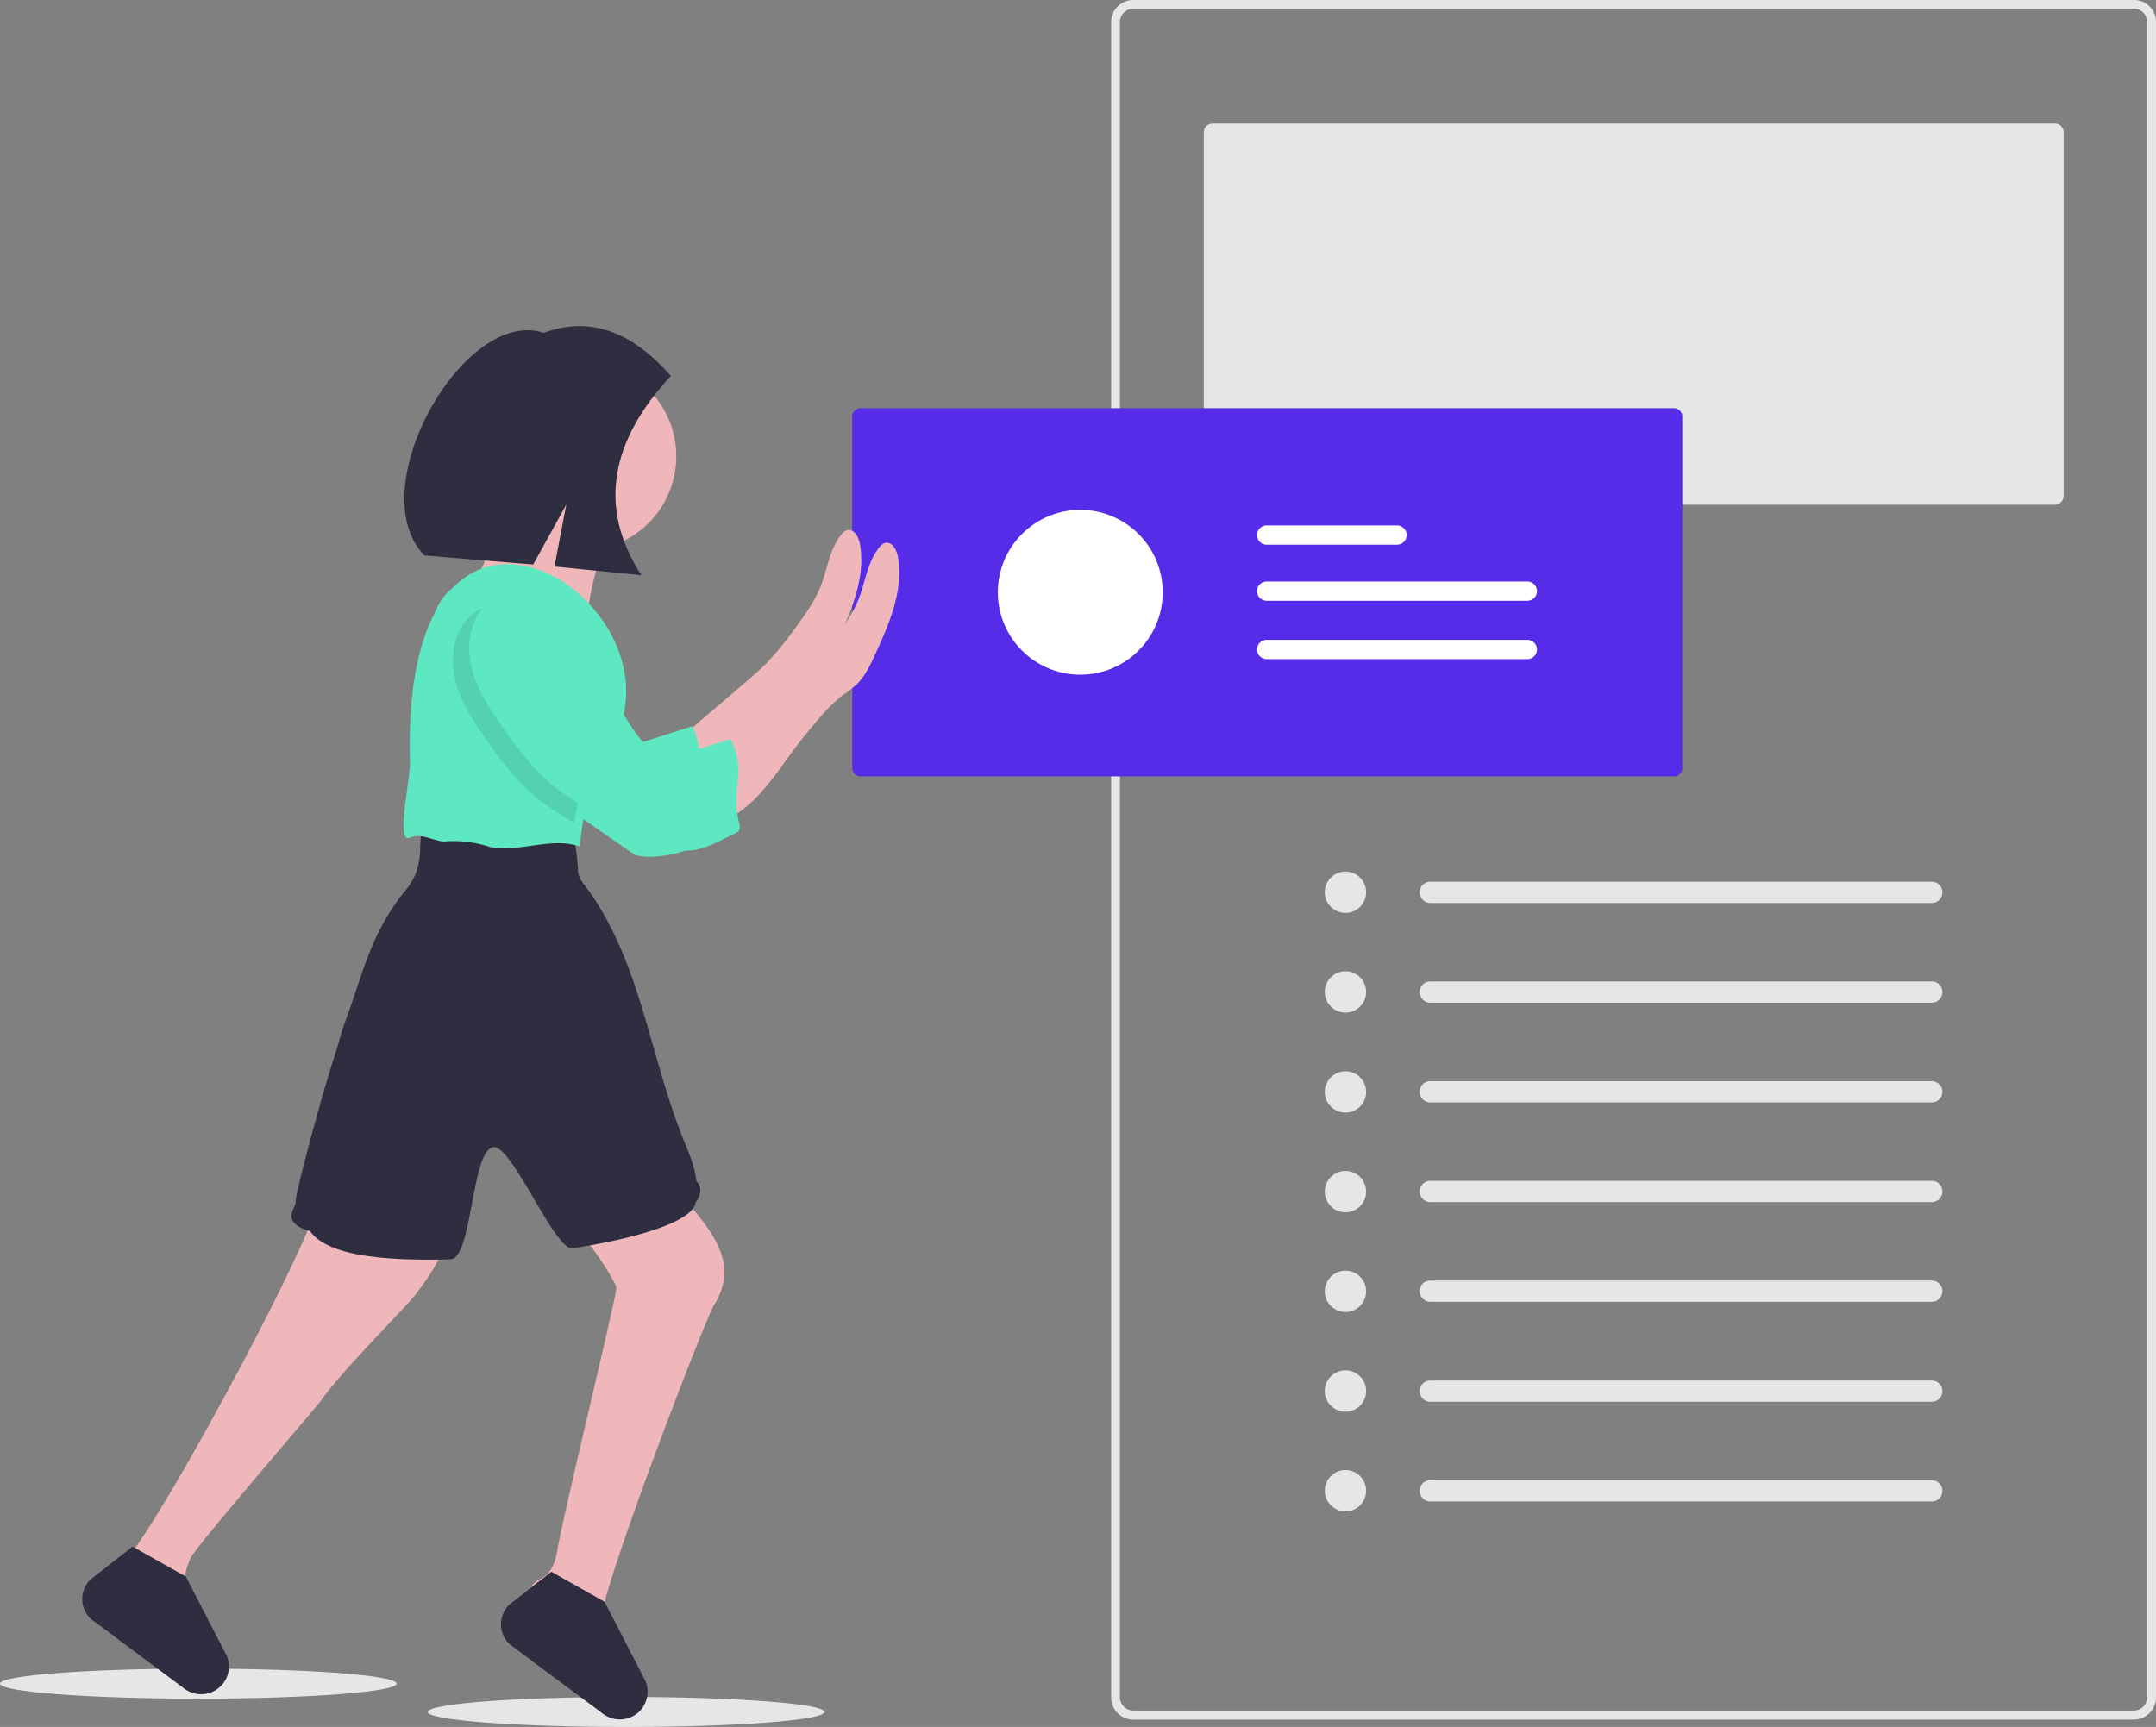 <?xml version="1.0" encoding="utf-8"?>
<svg id="post_publication_contenu" xmlns="http://www.w3.org/2000/svg" width="761" height="609.699" viewBox="0 0 761 609.699">
  <rect x="0" y="0" width="761" height="609.699" fill="#808080" stroke="none"/>
  <ellipse id="Ellipse_2092" data-name="Ellipse 2092" cx="70" cy="5.3" rx="70" ry="5.3" transform="translate(0 589.1)" fill="#e6e6e6"/>
  <ellipse id="Ellipse_2093" data-name="Ellipse 2093" cx="70" cy="5.3" rx="70" ry="5.3" transform="translate(151 599.1)" fill="#e6e6e6"/>
  <path id="Tracé_14648" data-name="Tracé 14648" d="M753.3,0H400a7.81,7.81,0,0,0-7.8,7.8V599.3a7.81,7.81,0,0,0,7.8,7.8H753.2a7.833,7.833,0,0,0,7.7-6.6,4.87,4.87,0,0,0,.1-1.2V7.8A7.725,7.725,0,0,0,753.3,0Zm4.6,599.2a4.7,4.7,0,0,1-4.7,4.7H400a4.7,4.7,0,0,1-4.7-4.7V7.8A4.7,4.7,0,0,1,400,3.1H753.2a4.7,4.7,0,0,1,4.7,4.7Z" fill="#e6e6e6"/>
  <path id="Tracé_14649" data-name="Tracé 14649" d="M428,43.6a3.116,3.116,0,0,0-3.1,3.1V175.1a3.116,3.116,0,0,0,3.1,3.1H725.3a3.116,3.116,0,0,0,3.1-3.1V46.7a3.116,3.116,0,0,0-3.1-3.1Z" fill="#e6e6e6"/>
  <path id="Tracé_14650" data-name="Tracé 14650" d="M303.8,144.1a2.946,2.946,0,0,0-3,3v124a2.946,2.946,0,0,0,3,3h287a2.946,2.946,0,0,0,3-3v-124a2.946,2.946,0,0,0-3-3Z" fill="#572ce8"/>
  <path id="Tracé_14651" data-name="Tracé 14651" d="M157.8,432.1c.4,9.3-5.6,17.5-11.1,24.9-2.5,3.5-26.1,27-33.2,37.2-1.7,2.5-44,51.3-46.2,55.8-.5,1.1-.9,2.2-1.3,3.3-1.3,4.3-1.3,9-1.2,13.6v3.2c.2,7.1.5,14.1,2.2,21,.2,1,.5,2,.7,3a11.315,11.315,0,0,1-1.3-1L43.4,576,42,574.9c-1.5-4.2-2.9-8.5-4.4-12.7-.9-2.5.1-5.3,1.7-7.4a37.839,37.839,0,0,1,5.9-5.4,32.594,32.594,0,0,0,4.3-5.5C65.4,520.8,110,438,113.3,421.4a37.851,37.851,0,0,1,13-.2l22.9,3c2.5.3,5.2.8,6.8,2.7A10.5,10.5,0,0,1,157.8,432.1Z" fill="#efb7b9"/>
  <path id="Tracé_14652" data-name="Tracé 14652" d="M255.6,451.1a23.741,23.741,0,0,1-3.6,9.7c-2.4,3.6-29.4,73.2-37.8,101.9-1.5,5.3-.7,10.4-.9,12.1-.1,1.5-.3,2.9-.4,4.4-.2,1.8-.3,3.6-.4,5.4-.3,4.8-.6,9.8,1.4,14.1.8,1.7,2,3.2,2.5,4.9a10.708,10.708,0,0,1-2.2-1.5l-23-17.1a103,103,0,0,1-4.3-16.3c-.6-3.1-.9-6.8,1.1-9.2.1-.1.2-.3.4-.4a10.093,10.093,0,0,1,2.1-1.5,13.737,13.737,0,0,0,2-1.3,8,8,0,0,0,1.3-1.3c1.9-2.3,2.6-5.6,3.1-8.7,2.2-12.6,21-89.9,20.7-91.8-.4-1.9-11.1-19.9-18.4-23.9a84.891,84.891,0,0,1,25.6-14.7,9.641,9.641,0,0,1,5.3-.9,8.084,8.084,0,0,1,2.7,1.1c5,2.8,8.9,7.3,12.6,11.7C251,434.6,256.5,442.5,255.6,451.1Z" fill="#efb7b9"/>
  <path id="Tracé_14653" data-name="Tracé 14653" d="M245.6,424.3c-.7,6.7-19.6,12.7-43.5,16.4-6.2,1-21.3-36.4-27.9-35.7-7.9.8-7.4,39.4-15.2,39.6-26.7.7-44-2-49.6-10-3-.7-6.7-2.5-6.5-5.6.1-1.8,1.5-3.3,1.5-5.1,0-3,8.8-36.1,13.9-51.8,1.3-3.9,2.2-7.9,3.7-11.8,6.3-17.4,9-30.7,20.5-45.2a25.283,25.283,0,0,0,4.3-6.8,28.01,28.01,0,0,0,1.5-9.1l.6-10.9c17-.8,33.6-.5,50.2,3.1a3.313,3.313,0,0,1,3.5,3.3h0c.6,4,1.1,8,1.4,12a7.457,7.457,0,0,0,.4,2.6,9.233,9.233,0,0,0,1.8,3c9.6,12.6,15.6,27.8,20.2,42.9,4.7,15.2,8.4,30.7,14.2,45.5,2,5.1,4.7,10.9,5.2,16.3C247.9,418.8,247.4,422.4,245.6,424.3Z" fill="#2f2e41"/>
  <path id="Tracé_14654" data-name="Tracé 14654" d="M261.7,242.1c2.9-2.5,5.9-5,8.6-7.7a117.132,117.132,0,0,0,10.5-12.8c3.4-4.6,6.8-9.4,8.9-14.7,2.4-6.1,3.1-13.1,7.3-18.2a4,4,0,0,1,1.9-1.5c2.4-.7,4.1,2.2,4.6,4.7,2.2,12-3.1,24-8.2,35.1-1.7,3.7-3.5,7.4-6.4,10.2a49.059,49.059,0,0,1-5.1,3.9,59.533,59.533,0,0,0-7.2,7c-3.7,4.2-7.2,8.6-10.6,13.1-4.1,5.6-8,11.4-12.9,16.3s-11.1,8.9-17.9,9.9c2-.3,1.3-11.8,1.1-13.3-.3-2.1-1.7-4.6-1.8-6.7-.1-2.5,1-2.9,3.1-4.7Z" fill="#efb7b9"/>
  <path id="Tracé_14655" data-name="Tracé 14655" d="M179.3,169.4s-6.7,33.3-14.4,38.9,42.2,12.2,42.2,12.2,1.1-26.7,14.4-38.9S179.3,169.4,179.3,169.4Z" fill="#efb7b9"/>
  <path id="Tracé_14656" data-name="Tracé 14656" d="M224.1,301.8a17.451,17.451,0,0,0,5.1.7,40.548,40.548,0,0,0,16.8-3.9,3.806,3.806,0,0,0,1.3-.9,3.61,3.61,0,0,0,.1-2.7c-3.1-12.7,2.9-27-3.1-38.6-6.5,2.1-13.7,4.4-20.2,6.5a6.959,6.959,0,0,1-3.2.5,6.423,6.423,0,0,1-3.4-1.9c-7.1-6.1-11.5-14.6-15.6-23s-8-17.1-14.3-23.9-12.3-10.5-21.6-9.5a14.069,14.069,0,0,0-8.5,4.6c-5.2,5.6-6.3,14.2-4.4,21.7s6.1,14.1,10.5,20.4c5.7,8.2,11.9,16.4,19.9,22.5,4.3,3.1,8.8,6,13.4,8.7" fill="#5de8c1"/>
  <circle id="Ellipse_2094" data-name="Ellipse 2094" cx="33.3" cy="33.3" r="33.3" transform="translate(172.1 127.8)" fill="#efb7b9"/>
  <path id="Tracé_14657" data-name="Tracé 14657" d="M218.7,257c-10,11.8-12.1,26.9-14.2,41.8-10.1-3.4-21.2,2.3-31.6.2a40.852,40.852,0,0,0-16.3-1.9c-3.9-.4-7.7-2.8-11.4-1.6-6.1,3.9-.2-20.1-.5-27.1C141.6,150.9,236.9,208.1,218.7,257Z" fill="#5de8c1"/>
  <path id="Tracé_14658" data-name="Tracé 14658" d="M275.1,246.6c2.9-2.5,5.9-5,8.6-7.7a117.132,117.132,0,0,0,10.5-12.8c3.4-4.6,6.8-9.4,8.9-14.7,2.4-6.1,3.1-13.1,7.3-18.2a4,4,0,0,1,1.9-1.5c2.4-.7,4.1,2.2,4.6,4.7,2.2,12-3.1,24-8.2,35.1-1.7,3.7-3.5,7.4-6.4,10.2a49.059,49.059,0,0,1-5.1,3.9,59.533,59.533,0,0,0-7.2,7c-3.7,4.2-7.2,8.6-10.6,13.1-4.1,5.6-8,11.4-12.9,16.3s-11.1,8.9-17.9,9.9c2-.3,1.3-11.8,1.1-13.3-.3-2.1-1.7-4.6-1.8-6.7-.1-2.5,1-2.9,3.1-4.7Z" fill="#efb7b9"/>
  <path id="Tracé_14659" data-name="Tracé 14659" d="M215.4,258.1l-.1.1c-1.9,3.6-4.8,6.6-6.8,10.1a42.56,42.56,0,0,0-4.1,13.1c-.6,3-1.2,6.1-1.7,9.1-4-2.3-7.8-4.8-11.6-7.5-8-6.1-14.1-14.2-19.9-22.5-4.4-6.3-8.7-13-10.5-20.4s-.8-16.1,4.4-21.7a14.069,14.069,0,0,1,8.5-4.6c9.3-1,15.2,2.6,21.5,9.4s10.3,15.6,14.3,23.9C211.4,250.9,213.3,254.6,215.4,258.1Z" opacity="0.1"/>
  <path id="Tracé_14660" data-name="Tracé 14660" d="M179.4,209.5a14.069,14.069,0,0,0-8.5,4.6c-5.2,5.6-6.3,14.2-4.4,21.7s6.1,14.1,10.5,20.4c5.7,8.2,11.9,16.4,19.9,22.5,4.3,3.1,8.8,6,13.4,8.7,7.7,4.7,15,3.3,22.1,8.9a17.673,17.673,0,0,0,5.2,3.3,17.451,17.451,0,0,0,5.1.7c5.8-.1,11.6-3.6,16.8-6.1a3.805,3.805,0,0,0,1.3-.9,3.61,3.61,0,0,0,.1-2.7c-3.1-12.7,2.9-18.1-3.1-29.7-6.5,2.1-13.7,4.4-20.2,6.5a6.959,6.959,0,0,1-3.2.5A6.423,6.423,0,0,1,231,266c-7.1-6.1-11.5-14.6-15.6-23s-8-17.1-14.3-23.9S188.6,208.5,179.4,209.5Z" fill="#5de8c1"/>
  <path id="Tracé_14661" data-name="Tracé 14661" d="M225.8,604.1a9.866,9.866,0,0,1-11.6,1.8,10.708,10.708,0,0,1-2.2-1.5l-23-17.1-9.1-6.8a9.632,9.632,0,0,1-.5-13.6l.4-.4,6-4.7,2.5-2,3.4-2.6,2.9-2.3,18.8,10.6.3.6,14.2,27.5A9.933,9.933,0,0,1,225.8,604.1Z" fill="#2f2e41"/>
  <path id="Tracé_14662" data-name="Tracé 14662" d="M78,595.2A9.866,9.866,0,0,1,66.4,597c-.3-.2-.6-.3-.9-.5a11.315,11.315,0,0,1-1.3-1l-23-17.1-1.4-1.1-7.7-5.7a9.632,9.632,0,0,1-.5-13.6l.4-.4,6-4.7,2.5-2,3.4-2.6,2.9-2.3.5.3,16.5,9.3,1.8,1,.3.6,14.2,27.5A9.7,9.7,0,0,1,78,595.2Z" fill="#2f2e41"/>
  <path id="Tracé_14663" data-name="Tracé 14663" d="M236.8,132.7c-12.9-14.6-27.5-21.6-44.9-15.2-28-9.4-64.8,55.2-42.1,78.6l38.4,3.2,11.7-21.2L195.7,200l30.7,3.1C210.7,178.8,215.8,155.4,236.8,132.7Z" fill="#2f2e41"/>
  <circle id="Ellipse_2095" data-name="Ellipse 2095" cx="29.1" cy="29.1" r="29.1" transform="translate(352.2 180)" fill="#fff"/>
  <path id="b7967eb0-3852-4b4e-922e-fc5c5c10b32f" d="M447.1,205.3a3.4,3.4,0,0,0,0,6.8H539a3.4,3.4,0,0,0,.2-6.8H447.1Z" fill="#fff"/>
  <path id="ad32ad83-e01c-4d2e-9894-1e4be88f9c53" d="M447.1,185.5a3.4,3.4,0,0,0,0,6.8H493a3.4,3.4,0,0,0,.2-6.8H447.1Z" fill="#fff"/>
  <path id="b8c03661-e17a-4fab-8534-eccbef804c4d" d="M447.1,225.9a3.4,3.4,0,0,0,0,6.8H539a3.4,3.4,0,0,0,.2-6.8H447.1Z" fill="#fff"/>
  <circle id="Ellipse_2096" data-name="Ellipse 2096" cx="7.3" cy="7.3" r="7.3" transform="translate(467.6 307.7)" fill="#e6e6e6"/>
  <path id="b77325d6-50dc-43c0-8216-f2a1d6b85c22" d="M504.8,311.3a3.714,3.714,0,0,0-3.7,3.8,3.757,3.757,0,0,0,3.7,3.7h177a3.75,3.75,0,1,0,.1-7.5H504.8Z" fill="#e6e6e6"/>
  <circle id="Ellipse_2097" data-name="Ellipse 2097" cx="7.3" cy="7.3" r="7.3" transform="translate(467.6 342.9)" fill="#e6e6e6"/>
  <path id="e824ced5-faa4-4682-b917-364e7ee8d226" d="M504.8,346.5a3.714,3.714,0,0,0-3.7,3.8,3.757,3.757,0,0,0,3.7,3.7h177a3.75,3.75,0,0,0,.1-7.5H504.8Z" fill="#e6e6e6"/>
  <circle id="Ellipse_2098" data-name="Ellipse 2098" cx="7.3" cy="7.3" r="7.3" transform="translate(467.6 378.2)" fill="#e6e6e6"/>
  <path id="bbf5fbba-a419-4277-8479-b5449b0fda76" d="M504.8,381.7a3.714,3.714,0,0,0-3.7,3.8,3.757,3.757,0,0,0,3.7,3.7h177a3.75,3.75,0,1,0,.1-7.5H504.8Z" fill="#e6e6e6"/>
  <circle id="Ellipse_2099" data-name="Ellipse 2099" cx="7.3" cy="7.3" r="7.3" transform="translate(467.6 413.4)" fill="#e6e6e6"/>
  <path id="aac1deb1-7452-4c7b-a77e-b2a8d40303c2" d="M504.8,416.9a3.714,3.714,0,0,0-3.7,3.8,3.757,3.757,0,0,0,3.7,3.7h177a3.75,3.75,0,1,0,.1-7.5H504.8Z" fill="#e6e6e6"/>
  <circle id="Ellipse_2100" data-name="Ellipse 2100" cx="7.3" cy="7.3" r="7.3" transform="translate(467.6 448.6)" fill="#e6e6e6"/>
  <path id="a9b6ff26-3939-4f3a-ae63-2579aa7f3255" d="M504.8,452.1a3.714,3.714,0,0,0-3.7,3.8,3.757,3.757,0,0,0,3.7,3.7h177a3.75,3.75,0,1,0,.1-7.5H504.8Z" fill="#e6e6e6"/>
  <circle id="Ellipse_2101" data-name="Ellipse 2101" cx="7.3" cy="7.3" r="7.3" transform="translate(467.6 483.8)" fill="#e6e6e6"/>
  <path id="aecc0378-d450-4bc8-9586-b48de5acca36" d="M504.8,487.4a3.714,3.714,0,0,0-3.7,3.8,3.757,3.757,0,0,0,3.7,3.7h177a3.75,3.75,0,1,0,.1-7.5H504.8Z" fill="#e6e6e6"/>
  <circle id="Ellipse_2102" data-name="Ellipse 2102" cx="7.3" cy="7.3" r="7.3" transform="translate(467.6 519)" fill="#e6e6e6"/>
  <path id="f8010015-3a79-4c4e-95e1-7b3292a2fa58" d="M504.8,522.6a3.714,3.714,0,0,0-3.7,3.8,3.757,3.757,0,0,0,3.7,3.7h177a3.75,3.75,0,1,0,.1-7.5H504.8Z" fill="#e6e6e6"/>
</svg>
